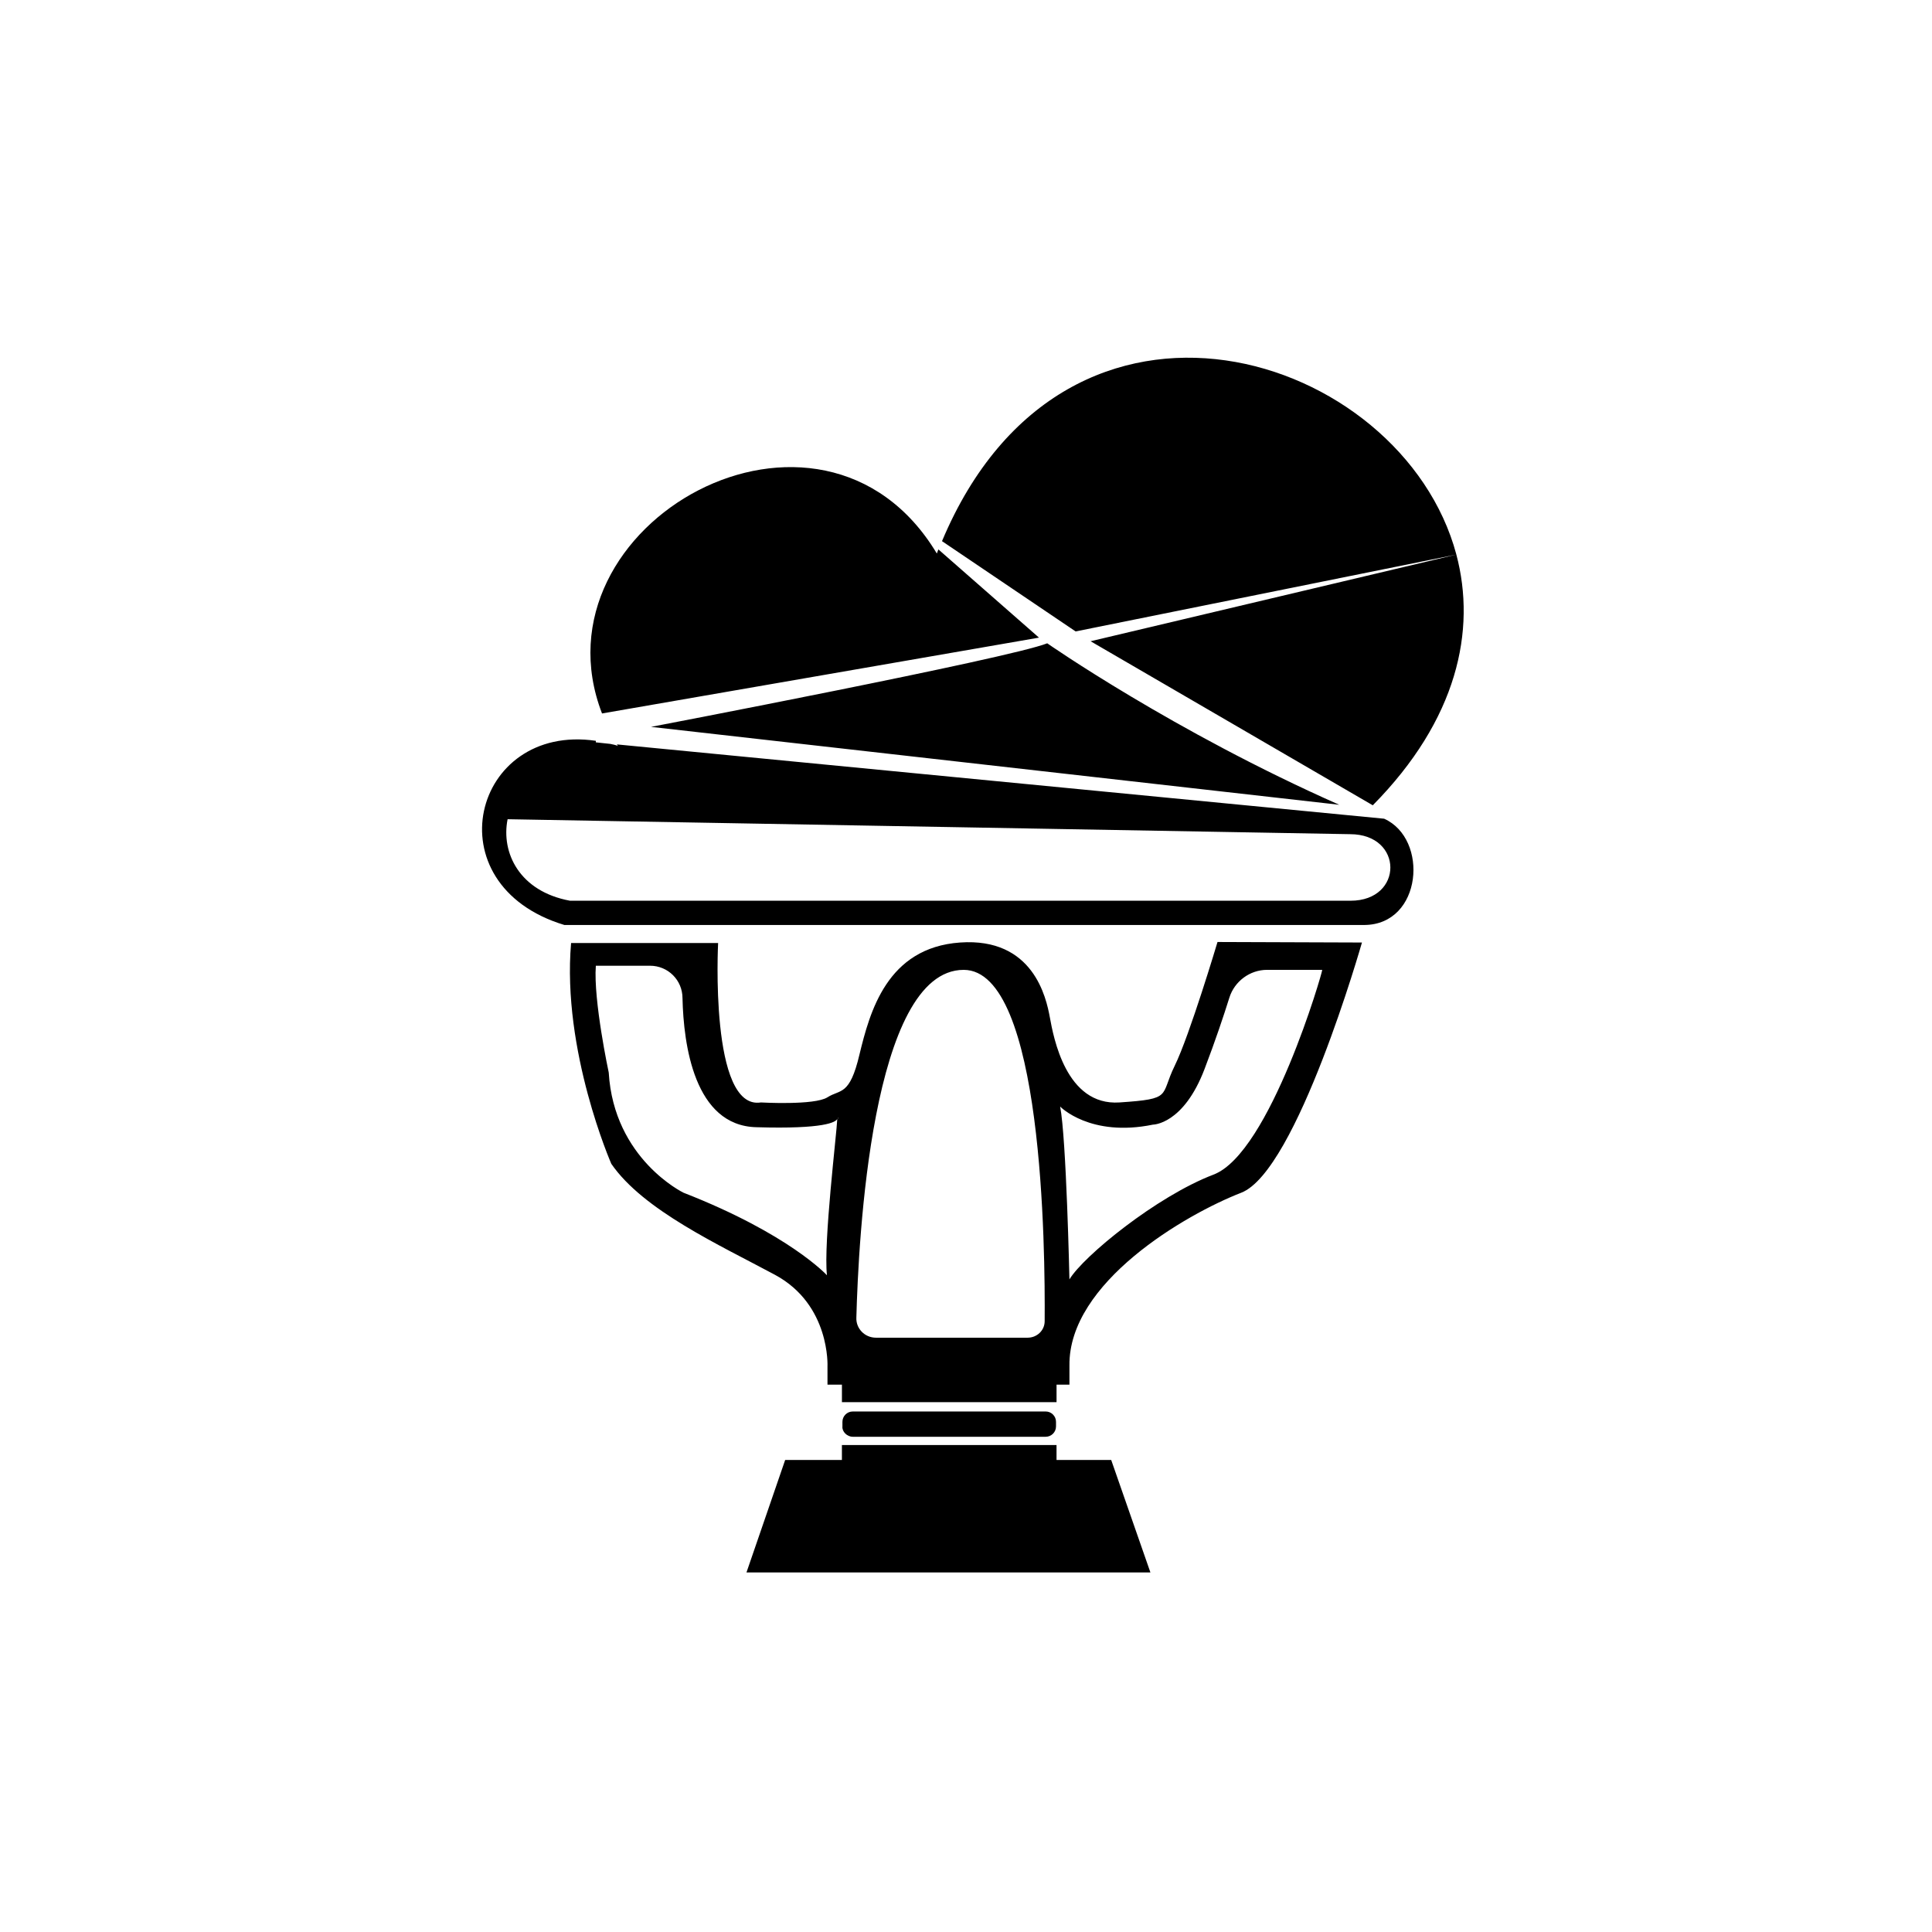<?xml version="1.0" encoding="UTF-8"?>
<!-- Uploaded to: SVG Repo, www.svgrepo.com, Generator: SVG Repo Mixer Tools -->
<svg fill="#000000" width="800px" height="800px" version="1.1" viewBox="144 144 512 512" xmlns="http://www.w3.org/2000/svg">
 <path d="m423.99 530.91v-3.965h-56.875v3.965h-15.039l-10.254 29.805h107.05l-10.391-29.805zm-54.004-6.152h51.133c1.504 0 2.734-1.23 2.734-2.734v-1.23c0-1.504-1.23-2.734-2.734-2.734h-51.133c-1.504 0-2.734 1.23-2.734 2.734v1.23c-0.137 1.367 1.23 2.734 2.734 2.734zm22.695-235.16c-0.137 0.41-0.273 0.684-0.41 1.094-30.625-50.996-108.14-7.93-88.73 42.383l115.8-20.098zm137.27 1.367c-14.355-53.73-103.22-82.305-136.31-3.555l35.41 23.926zm2.188-0.547-2.324 0.41zm-215.61 46.211 182.38 20.645c-43.887-19.414-77.383-42.793-77.383-42.793-9.844 3.965-105 22.148-105 22.148zm213.42-45.664-96.934 22.969 74.785 43.477c22.422-22.695 27.48-46.348 22.148-66.445zm-19.141 70-203.3-19.688c0 0.137 0.137 0.273 0.273 0.41-0.684-0.273-1.367-0.41-2.051-0.547l-3.828-0.41v-0.41c-32.676-4.785-43.613 38.145-8.34 48.809h212.05c15.312-0.137 17.09-22.832 5.195-28.164zm-8.887 21.738h-206.86c-13.398-2.461-18.32-12.715-16.543-21.602l223.26 3.965c14.219 0 14.219 17.637 0.137 17.637zm-135.76 57.832v-0.41s0.137 0.137 0 0.41zm100.49-46.895s-7.383 24.746-11.348 32.812c-3.965 8.066-0.41 8.75-14.629 9.707-14.219 0.957-17.5-17.363-18.457-22.559-0.957-5.195-4.375-21.191-23.789-19.824-19.414 1.367-23.926 18.457-26.66 29.668-2.598 11.074-5.059 9.16-8.477 11.348-3.418 2.188-17.637 1.367-17.637 1.367-13.672 2.188-11.348-42.246-11.348-42.246h-38.965c-2.461 28.574 10.664 58.516 10.664 58.516 8.477 12.305 28.574 21.465 43.34 29.395 14.766 7.93 13.945 24.336 13.945 24.336v4.785h3.828v4.648h56.875v-4.648h3.418v-5.059c-0.273-22.012 30.762-40.059 45.527-45.801 14.766-5.742 31.992-66.309 31.992-66.309zm-103.5 88.32s-9.98-10.938-38.008-21.875c0 0-18.457-8.887-19.824-31.855 0 0-4.102-19.141-3.418-28.301h14.355c4.785 0 8.613 3.828 8.613 8.613 0.273 12.305 3.144 33.77 19.551 34.18 18.184 0.547 21.055-1.367 21.465-2.188-0.137 3.691-3.691 32.812-2.734 41.426zm57.695 12.168c0 2.461-2.051 4.375-4.512 4.375h-40.195c-3.008 0-5.332-2.461-5.195-5.332 0.547-20.371 3.965-92.148 28.438-92.148 21.055 0 21.602 74.102 21.465 93.105zm44.707-38.828c-15.039 5.742-34.453 21.602-38.145 27.754 0 0-0.82-37.461-2.461-45.801 0 0 7.93 8.203 24.609 4.785 0 0 8.066 0 13.672-14.766 2.871-7.519 5.059-14.082 6.562-18.867 1.367-4.375 5.469-7.383 9.98-7.383h14.629c0.273 0-13.809 48.672-28.848 54.277z"/>
</svg>